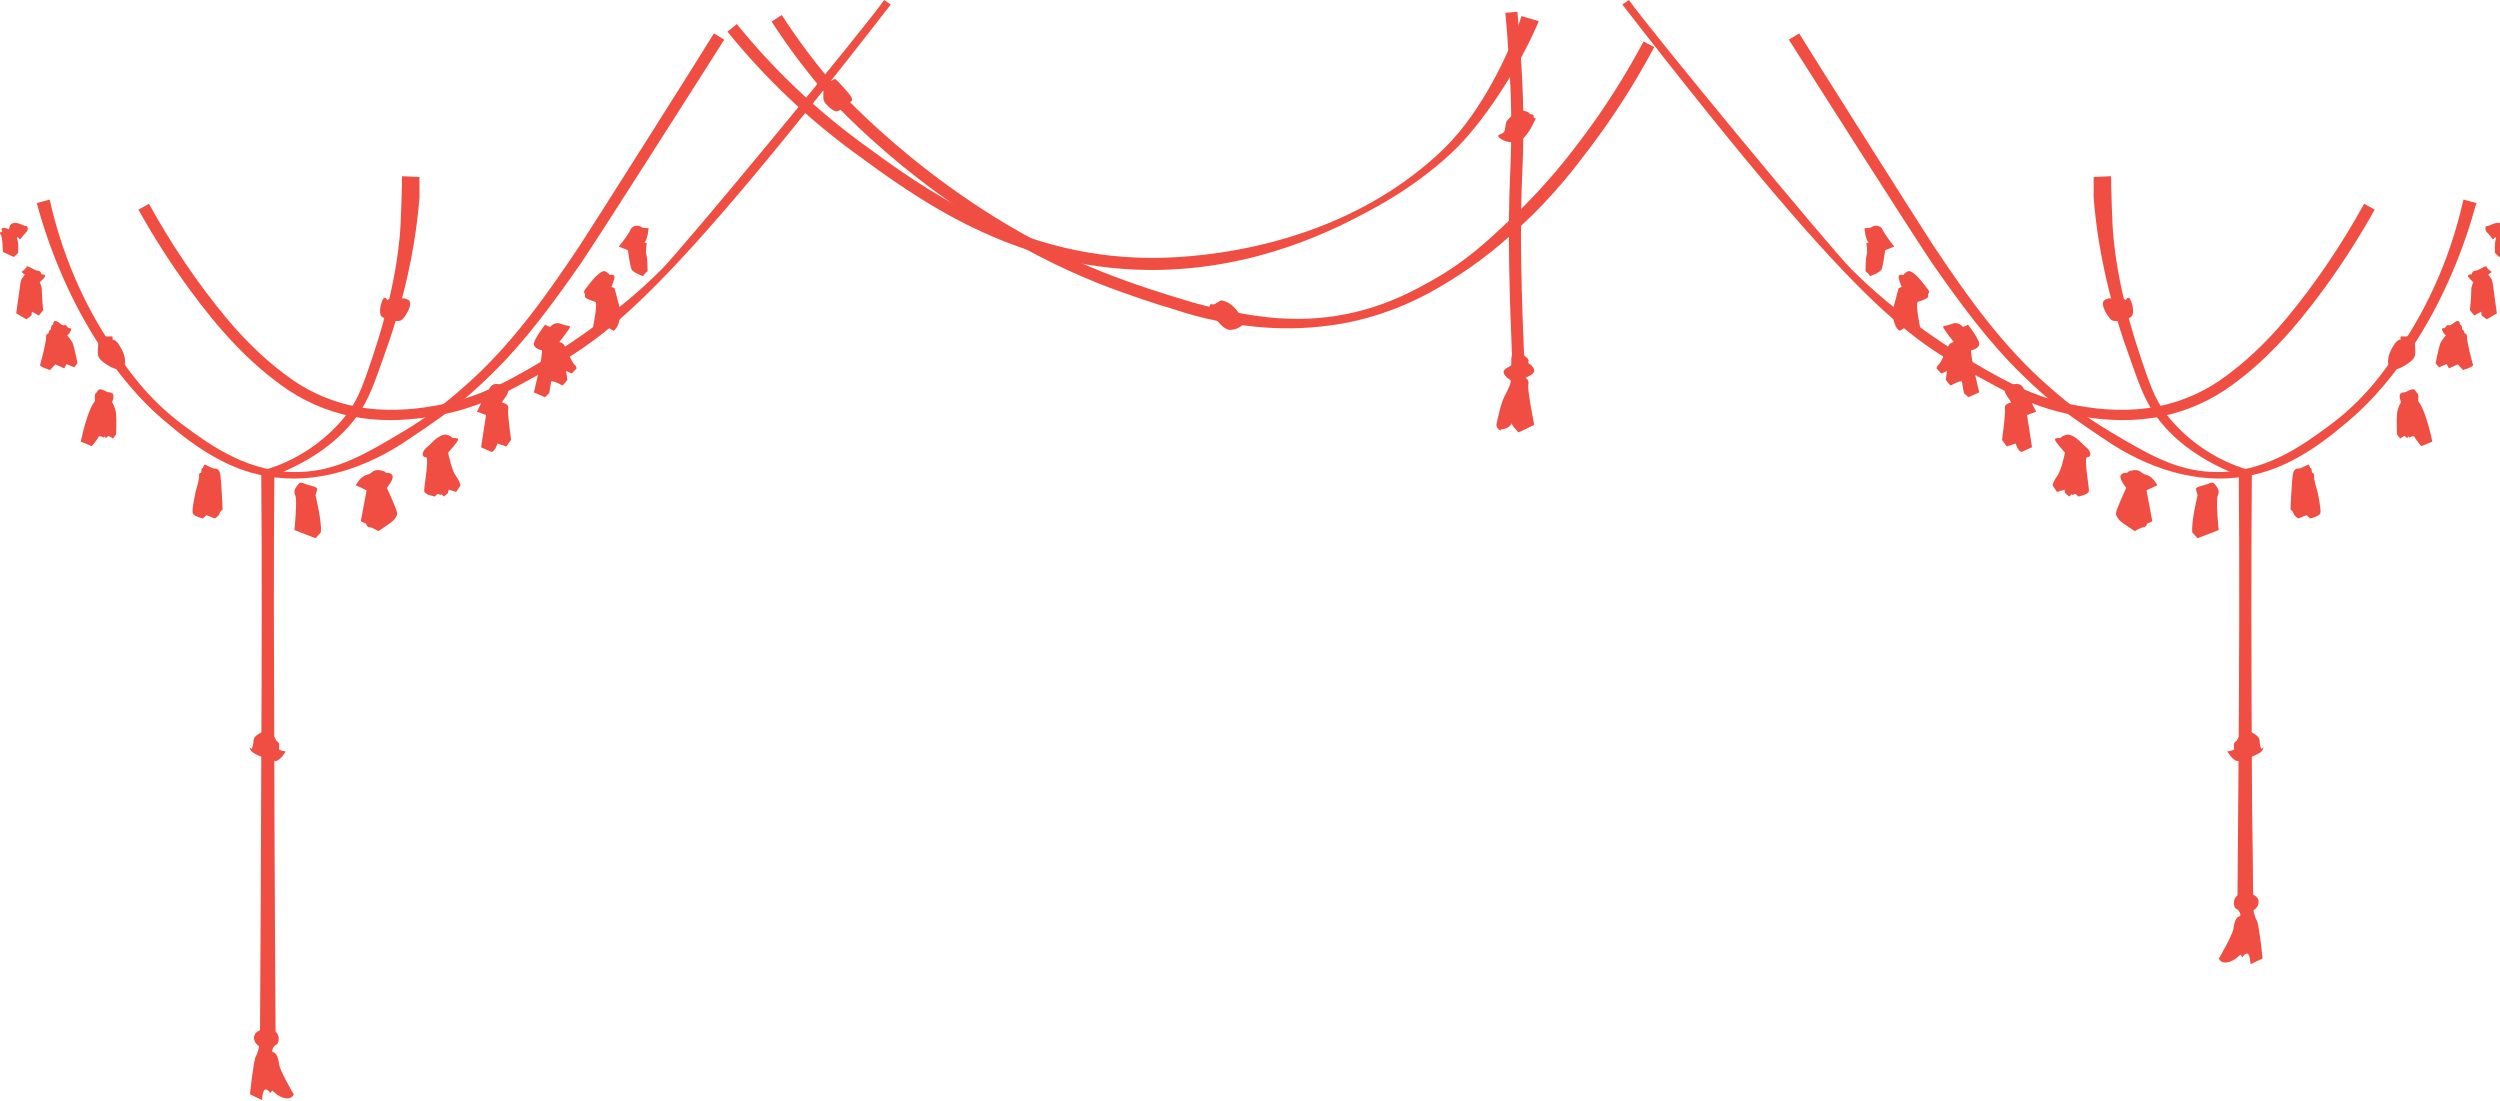 <?xml version="1.0" encoding="UTF-8"?> <svg xmlns="http://www.w3.org/2000/svg" width="1165" height="513" viewBox="0 0 1165 513" fill="none"><path d="M69.411 94.964C79.87 113.892 91.967 131.967 105.814 148.577C114.929 159.473 125.501 169.63 137.176 177.623C145.961 183.508 155.939 187.623 166.339 189.533C178.576 191.877 191.22 191.202 203.426 188.939C208.604 188.03 213.942 186.67 218.908 184.952C225.679 182.667 232.186 179.658 238.504 176.295C257.526 166.073 275.704 153.898 292.345 140.092C297.879 135.473 303.22 130.62 308.304 125.511C318.504 115.323 403.913 11.944 412 0L415.109 2.094C296.5 155 279.036 159.139 240.608 180.223C234.117 183.723 227.392 186.873 220.395 189.277C215.223 191.095 209.654 192.548 204.251 193.527C192.414 195.795 180.192 196.561 168.223 194.795C156.198 192.995 144.529 188.567 134.404 181.83C115.911 169.386 101.245 152.511 88.198 134.683C79.539 122.858 71.645 110.483 64.495 97.695L69.414 94.967L69.411 94.964Z" fill="#F04E42"></path><path d="M23.139 93.017C30.311 124.942 43.042 147.664 52.117 161.217C59.539 172.305 68.836 185.923 85.82 198.439C98.089 207.479 116.383 220.961 140.448 219.92C157.539 219.182 170.551 211.401 187.754 201.179C199.864 193.986 209.026 186.601 215.151 181.167L214.598 181.87C214.776 181.558 215.033 181.261 215.314 181.026C237.37 162.089 254.364 138.211 270.364 114.12C275.717 106.011 327.7 23.853 332.709 15.553L337.5 18.5C330.925 28.85 277.461 112.98 270.47 123.03C257.836 141.108 244.776 159.083 228.895 174.523C225.514 177.861 221.814 181.295 218.22 184.414L218.176 184.451C218.161 184.464 218.161 184.467 218.208 184.423C218.239 184.392 218.273 184.361 218.301 184.326C218.423 184.192 218.523 184.029 218.589 183.864L218.036 184.567C209.264 192.029 199.733 198.454 190.183 204.851C171.092 217.939 147.27 226.217 123.983 221.833C106.529 218.879 91.401 208.661 78.22 197.417C64.757 186.411 53.733 172.608 44.489 157.976C32.211 138.405 23.236 116.861 17.098 94.62L23.139 93.011V93.017Z" fill="#F04E42"></path><path d="M195.47 91.961C193.47 117.911 187.232 143.339 178.286 167.724C175.029 176.799 171.92 186.586 165.961 194.48C156.011 207.88 141.164 216.664 125.711 222.358C125.682 222.377 127.848 219.446 127.842 219.449C127.664 241.677 127.589 263.908 127.626 286.136C127.761 349.892 128.02 422.492 128.448 486.202H121.136C121.392 447.946 121.657 391.733 121.764 352.824C121.873 333.761 121.939 304.936 121.957 286.133C121.992 263.905 121.92 241.674 121.742 219.446C125.964 218.299 131.77 216.333 138.164 212.855C152.895 204.836 160.798 194.18 162.442 191.893C167.029 185.518 169.383 179.005 173.667 166.164C179.701 148.077 184.464 129.508 186.251 110.496C186.876 104.196 187.279 88.418 187.354 82.099L195.47 82.499V91.961Z" fill="#F04E42"></path><path d="M182.986 139.724C182.986 139.724 181.111 139.099 180.695 139.724C180.279 140.349 180.417 138.821 179.236 138.752C178.054 138.683 175.832 145.974 177.986 147.639C180.139 149.305 185.764 150.349 187.292 149.027C188.82 147.705 192.57 141.805 190.626 140.068C188.683 138.33 185.764 139.305 185.764 139.305L182.986 139.721V139.724Z" fill="#F04E42"></path><path d="M48.751 156.739C48.751 156.739 50.836 156.876 51.876 156.739C52.917 156.601 52.364 158.267 52.364 158.267C52.364 158.267 53.751 158.13 55.211 160.28C56.67 162.43 59.029 166.53 58.057 170.07C57.086 173.611 52.92 172.083 49.17 169.514C45.42 166.945 45.42 165.626 45.629 162.083C45.839 158.539 46.532 155.345 46.532 155.345L48.754 156.733L48.751 156.739Z" fill="#F04E42"></path><path d="M4.026 106.877C4.026 106.877 4.442 106.389 4.442 105.627C4.442 104.864 5.829 103.614 7.636 103.889C9.442 104.164 11.595 105.517 12.289 105.361C12.983 105.205 13.261 107.152 12.289 108.124C11.317 109.095 9.373 111.595 9.373 111.595C9.373 111.595 8.054 109.93 7.986 110.692C7.917 111.455 8.476 112.289 8.473 114.233C8.47 116.177 8.473 117.845 8.473 117.845L6.458 119.789L1.32 117.358C1.32 117.358 1.251 110.274 0.279 109.164C-0.692 108.055 1.183 107.845 1.183 107.845C1.183 107.845 0.001 106.527 1.32 106.249C2.639 105.97 4.029 106.874 4.029 106.874L4.026 106.877Z" fill="#F04E42"></path><path d="M10.023 126.761C10.07 126.53 12.014 125.417 12.339 124.355C12.664 123.292 16.273 126.252 17.617 126.161C18.961 126.07 19.329 127.827 19.329 127.827C19.329 127.827 21.136 127.78 21.042 128.614C20.948 129.449 18.495 131.53 18.495 131.53C18.495 131.53 19.561 133.242 19.514 135.652C19.467 138.061 20.12 144.539 20.12 144.539L18.123 147.039L14.883 145.233L14.651 147.039L12.289 148.799L7.567 146.02L9.464 132.364C9.464 132.364 9.742 130.236 10.342 129.586C10.942 128.936 11.776 127.92 11.408 127.78C11.039 127.639 10.02 126.761 10.02 126.761H10.023Z" fill="#F04E42"></path><path d="M23.751 153.542C23.751 153.542 23.751 151.458 24.445 151.389C25.139 151.32 24.514 149.445 25.904 149.583C27.295 149.72 29.029 152.077 29.933 151.558C30.836 151.039 31.67 152.845 31.876 152.845C32.083 152.845 33.264 153.124 33.264 153.124C33.264 153.124 32.848 155.208 31.32 156.317C31.32 156.317 33.404 158.539 34.029 160.277C34.654 162.014 36.114 169.236 36.114 169.236L34.586 171.18L30.973 169.652L29.933 171.664L25.767 169.789L23.336 172.427C23.336 172.427 18.336 170.967 18.683 169.995C19.029 169.024 21.598 159.161 21.461 157.286C21.323 155.411 22.642 155.342 22.642 155.342C22.642 155.342 22.711 153.745 23.755 153.536L23.751 153.542Z" fill="#F04E42"></path><path d="M37.639 205.836C37.639 205.836 40.626 190.974 44.304 186.877C44.304 186.877 43.817 183.683 44.651 183.195C45.486 182.708 45.554 181.32 46.664 181.389C47.773 181.458 50.276 182.777 50.276 182.777C50.276 182.777 52.361 182.708 52.776 183.889C53.192 185.07 52.22 187.43 52.22 187.43C52.22 187.43 53.817 189.792 54.095 192.845C54.373 195.899 54.095 202.43 54.095 202.43L52.636 204.374C52.636 204.374 50.761 202.986 50.414 203.192C50.067 203.399 49.373 204.305 49.373 204.305L48.886 203.264L48.329 203.889C48.329 203.889 46.229 202.777 45.926 203.611C45.623 204.445 42.773 208.124 42.636 207.917C42.498 207.711 37.636 205.833 37.636 205.833L37.639 205.836Z" fill="#F04E42"></path><path d="M95.626 216.529C95.626 216.529 99.098 218.404 99.864 218.336C100.629 218.267 102.017 218.37 102.573 220.748C103.129 223.126 103.754 237.432 103.754 237.432C103.754 237.432 102.504 238.195 102.295 239.307C102.086 240.42 100.142 241.598 100.142 241.598L96.183 240.07L94.586 241.598C94.586 241.598 90.279 240.695 89.795 239.098C89.311 237.501 91.183 229.064 91.183 229.064C91.183 229.064 93.058 222.917 92.779 221.667C92.501 220.417 93.751 220.279 93.751 220.279L93.961 218.267L94.586 218.057C94.586 218.057 94.998 216.198 95.626 216.529Z" fill="#F04E42"></path><path d="M137.57 230.764C137.57 230.764 136.529 229.167 137.986 227.014C139.442 224.861 139.861 224.445 141.804 225.348C143.748 226.251 147.845 226.704 147.776 227.833C147.708 228.961 147.014 230.764 147.014 230.764C147.014 230.764 150.07 243.054 149.514 248.054L147.083 250.833L137.208 247.014C137.208 247.014 138.679 232.848 137.567 230.764H137.57Z" fill="#F04E42"></path><path d="M170.833 228.473L165.764 226.111C165.764 226.111 167.917 222.014 170.833 221.32C173.748 220.627 173.401 218.82 176.526 219.098C179.651 219.377 179.861 220.348 179.861 220.348C179.861 220.348 182.223 220.002 182.917 221.667C183.611 223.333 180.279 227.361 180.279 227.361C180.279 227.361 185.07 237.639 185.07 239.167C185.07 240.695 183.542 242.639 181.598 243.958C179.654 245.277 176.32 247.498 176.32 247.498C176.32 247.498 173.264 245.623 172.154 245.692C171.045 245.761 170.558 244.027 170.558 244.027L168.126 242.914L170.836 228.47L170.833 228.473Z" fill="#F04E42"></path><path d="M198.82 213.195C198.82 213.195 196.458 213.058 197.083 211.042C197.708 209.026 199.304 208.333 200.764 206.736C202.223 205.139 205.695 202.014 208.195 202.639C210.695 203.264 210.486 203.958 210.973 204.098C211.461 204.239 213.195 203.82 213.473 204.723C213.751 205.626 208.82 210.904 208.82 210.904C208.82 210.904 210.486 219.239 212.433 221.808C214.379 224.376 214.586 226.183 214.586 226.183L212.573 229.239L209.033 228.198L208.754 229.795L206.879 231.392L205.786 230.351L205.073 230.698C205.073 230.698 204.379 229.936 203.823 230.283C203.267 230.629 202.711 231.395 202.711 231.395C202.711 231.395 198.058 230.561 197.711 229.033C197.364 227.504 199.795 215.698 198.823 213.198L198.82 213.195Z" fill="#F04E42"></path><path d="M227.617 182.408C227.617 182.408 228.079 179.445 230.579 178.983C233.079 178.52 236.226 180.37 236.783 181.945C237.339 183.52 233.357 187.502 234.004 187.592C234.651 187.683 237.351 188.517 236.836 190.37C236.32 192.223 238.17 204.998 238.17 204.998L235.948 208.055L231.783 206.667C231.783 206.667 231.042 209.723 229.189 210.648L224.189 208.427L226.504 193.398L222.245 191.852C222.245 191.852 225.179 186.508 225.195 185.058C225.208 183.611 227.617 182.405 227.617 182.405V182.408Z" fill="#F04E42"></path><path d="M252.523 163.242C252.523 163.242 248.358 162.408 248.82 159.908C249.283 157.408 254.004 151.295 254.004 151.295L256.32 152.408C256.32 152.408 258.448 149.63 261.504 150.926C264.561 152.223 265.67 151.483 265.579 152.408C265.486 153.333 260.673 159.351 260.673 159.351C260.673 159.351 262.248 159.723 262.895 160.739C263.542 161.758 266.414 168.795 267.617 169.814C268.82 170.833 268.636 171.758 268.636 171.758L266.414 174.073L263.82 172.87L264.376 177.036C264.376 177.036 262.339 179.998 261.783 179.536C261.226 179.073 257.801 177.408 256.876 177.683L255.951 183.145L253.914 185.089L248.786 182.867C248.786 182.867 253.173 164.995 252.526 163.239L252.523 163.242Z" fill="#F04E42"></path><path d="M292.617 116.577L288.373 114.911C288.373 114.911 292.801 109.449 293.82 107.039C294.839 104.633 297.986 105.002 298.82 105.742C299.654 106.483 302.245 106.299 302.245 106.299C302.245 106.299 301.873 111.855 300.301 112.874L301.414 113.43C301.414 113.43 300.673 116.764 301.229 118.802C301.786 120.839 301.786 126.396 301.786 126.396C301.786 126.396 300.12 127.508 299.748 128.711C299.748 128.711 295.026 127.136 294.286 125.471C293.545 123.805 292.62 116.583 292.62 116.583L292.617 116.577Z" fill="#F04E42"></path><path d="M281.783 126.299C281.783 126.299 283.82 127.224 284.004 128.152C284.004 128.152 286.042 127.596 286.32 128.708C286.598 129.821 284.933 133.708 284.933 133.708L286.351 134.264L289.004 144.171C289.004 144.171 289.561 151.486 285.948 154.171L282.245 152.043C282.245 152.043 277.617 156.671 275.301 157.414C275.301 157.414 278.914 141.858 277.429 140.655C277.429 140.655 272.151 139.174 272.614 138.061L272.586 137.043C272.586 137.043 271.723 135.93 272.586 135.005C273.448 134.08 278.542 126.302 281.783 126.302V126.299Z" fill="#F04E42"></path><path d="M122.151 479.723C122.151 479.723 118.448 480.648 118.354 483.426C118.261 486.204 120.761 487.501 120.761 487.501C120.761 487.501 120.204 490.742 119.186 492.317C118.167 493.892 116.501 509.911 116.501 509.911C116.501 509.911 122.242 512.783 122.148 512.595C122.054 512.408 122.426 507.133 124.001 507.689C125.576 508.245 125.854 509.448 125.854 509.448L126.873 508.151C126.873 508.151 129.651 511.208 132.892 511.764C136.133 512.32 136.873 510.004 136.873 510.004C136.873 510.004 130.392 498.811 130.114 496.167C129.836 493.523 128.911 490.654 127.429 490.376C125.948 490.098 127.614 487.136 128.726 486.858C129.839 486.579 130.998 482.32 127.892 480.376C124.789 478.433 122.151 479.729 122.151 479.729V479.723Z" fill="#F04E42"></path><path d="M123.264 340.648C119.236 342.323 118.233 343.798 118.17 344.908C118.17 344.908 118.039 347.289 117.533 348.508C117.47 348.658 117.373 348.82 117.22 348.854C117.026 348.898 116.82 348.717 116.664 348.576C116.489 348.42 116.379 348.258 116.317 348.148C116.317 348.148 116.223 349.629 118.261 350.926C120.298 352.223 126.133 354.629 128.354 354.629C130.576 354.629 133.17 350.186 133.17 350.186C133.17 350.186 130.023 349.814 130.023 349.073C130.023 348.333 130.486 346.201 129.376 345.648C128.264 345.092 128.451 343.333 127.061 342.964C125.67 342.595 123.264 340.648 123.264 340.648Z" fill="#F04E42"></path><path d="M1101.7 94.964C1091.24 113.892 1079.14 131.967 1065.3 148.577C1056.18 159.473 1045.61 169.63 1033.93 177.623C1025.15 183.508 1015.17 187.623 1004.77 189.533C992.533 191.877 979.889 191.202 967.683 188.939C962.505 188.03 957.167 186.67 952.202 184.952C945.43 182.667 938.924 179.658 932.605 176.295C913.583 166.073 895.405 153.898 878.764 140.092C873.23 135.473 867.889 130.62 862.805 125.511C852.605 115.323 767.197 11.944 759.109 0L756 2.094C874.609 155 892.074 159.139 930.502 180.223C936.992 183.723 943.717 186.873 950.714 189.277C955.886 191.095 961.455 192.548 966.858 193.527C978.696 195.795 990.917 196.561 1002.89 194.795C1014.91 192.995 1026.58 188.567 1036.7 181.83C1055.2 169.386 1069.86 152.511 1082.91 134.683C1091.57 122.858 1099.46 110.483 1106.61 97.695L1101.7 94.967L1101.7 94.964Z" fill="#F04E42"></path><path d="M1147.97 93.017C1140.8 124.942 1128.07 147.664 1118.99 161.217C1111.57 172.305 1102.27 185.923 1085.29 198.439C1073.02 207.479 1054.73 220.961 1030.66 219.92C1013.57 219.182 1000.56 211.401 983.355 201.179C971.246 193.986 962.083 186.601 955.958 181.167L956.511 181.87C956.333 181.558 956.077 181.261 955.796 181.026C933.739 162.089 916.746 138.211 900.746 114.12C895.392 106.011 843.409 23.853 838.4 15.553L833.609 18.5C840.184 28.85 893.649 112.98 900.639 123.03C913.274 141.108 926.333 159.083 942.214 174.523C945.596 177.861 949.296 181.295 952.889 184.414L952.933 184.451C952.949 184.464 952.949 184.467 952.902 184.423C952.871 184.392 952.836 184.361 952.808 184.326C952.686 184.192 952.586 184.029 952.521 183.864L953.074 184.567C961.846 192.029 971.377 198.454 980.927 204.851C1000.02 217.939 1023.84 226.217 1047.13 221.833C1064.58 218.879 1079.71 208.661 1092.89 197.417C1106.35 186.411 1117.38 172.608 1126.62 157.976C1138.9 138.405 1147.87 116.861 1154.01 94.62L1147.97 93.011V93.017Z" fill="#F04E42"></path><path d="M975.64 91.961C977.64 117.911 983.878 143.339 992.825 167.724C996.081 176.799 999.19 186.586 1005.15 194.48C1015.1 207.88 1029.95 216.664 1045.4 222.358C1045.43 222.377 1043.26 219.445 1043.27 219.449C1043.45 241.677 1043.52 263.908 1043.48 286.136C1043.35 349.892 1043.09 355.291 1042.66 419H1049.97C1049.72 380.744 1049.45 391.733 1049.35 352.824C1049.24 333.761 1049.17 304.936 1049.15 286.133C1049.12 263.905 1049.19 241.674 1049.37 219.445C1045.15 218.299 1039.34 216.333 1032.95 212.855C1018.22 204.836 1010.31 194.18 1008.67 191.892C1004.08 185.517 1001.73 179.005 997.443 166.164C991.409 148.077 986.646 129.508 984.859 110.496C984.234 104.196 983.831 88.418 983.756 82.099L975.64 82.499V91.961Z" fill="#F04E42"></path><path d="M988.124 139.724C988.124 139.724 989.999 139.099 990.414 139.724C990.83 140.349 990.692 138.821 991.874 138.752C993.055 138.683 995.277 145.974 993.124 147.639C990.971 149.305 985.346 150.349 983.817 149.027C982.289 147.705 978.539 141.805 980.483 140.068C982.427 138.33 985.346 139.305 985.346 139.305L988.124 139.721V139.724Z" fill="#F04E42"></path><path d="M1122.36 156.739C1122.36 156.739 1120.27 156.876 1119.23 156.739C1118.19 156.601 1118.75 158.267 1118.75 158.267C1118.75 158.267 1117.36 158.13 1115.9 160.28C1114.44 162.43 1112.08 166.53 1113.05 170.07C1114.02 173.611 1118.19 172.083 1121.94 169.514C1125.69 166.945 1125.69 165.626 1125.48 162.083C1125.27 158.539 1124.58 155.345 1124.58 155.345L1122.35 156.733L1122.36 156.739Z" fill="#F04E42"></path><path d="M1167.08 106.877C1167.08 106.877 1166.67 106.389 1166.67 105.627C1166.67 104.864 1165.28 103.614 1163.47 103.889C1161.67 104.164 1159.51 105.517 1158.82 105.361C1158.13 105.205 1157.85 107.152 1158.82 108.124C1159.79 109.095 1161.74 111.595 1161.74 111.595C1161.74 111.595 1163.05 109.93 1163.12 110.692C1163.19 111.455 1162.63 112.289 1162.64 114.233C1162.64 116.177 1162.64 117.845 1162.64 117.845L1164.65 119.789L1169.79 117.358C1169.79 117.358 1169.86 110.274 1170.83 109.164C1171.8 108.055 1169.93 107.845 1169.93 107.845C1169.93 107.845 1171.11 106.527 1169.79 106.249C1168.47 105.97 1167.08 106.874 1167.08 106.874L1167.08 106.877Z" fill="#F04E42"></path><path d="M1161.09 126.761C1161.04 126.53 1159.1 125.417 1158.77 124.355C1158.45 123.292 1154.84 126.252 1153.49 126.161C1152.15 126.07 1151.78 127.827 1151.78 127.827C1151.78 127.827 1149.97 127.78 1150.07 128.614C1150.16 129.449 1152.61 131.53 1152.61 131.53C1152.61 131.53 1151.55 133.242 1151.6 135.652C1151.64 138.061 1150.99 144.539 1150.99 144.539L1152.99 147.039L1156.23 145.233L1156.46 147.039L1158.82 148.799L1163.54 146.02L1161.65 132.364C1161.65 132.364 1161.37 130.236 1160.77 129.586C1160.17 128.936 1159.33 127.92 1159.7 127.78C1160.07 127.639 1161.09 126.761 1161.09 126.761H1161.09Z" fill="#F04E42"></path><path d="M1147.36 153.542C1147.36 153.542 1147.36 151.458 1146.66 151.389C1145.97 151.32 1146.6 149.445 1145.2 149.583C1143.81 149.72 1142.08 152.077 1141.18 151.558C1140.27 151.039 1139.44 152.845 1139.23 152.845C1139.03 152.845 1137.85 153.124 1137.85 153.124C1137.85 153.124 1138.26 155.208 1139.79 156.317C1139.79 156.317 1137.7 158.539 1137.08 160.277C1136.45 162.014 1135 169.236 1135 169.236L1136.52 171.18L1140.14 169.652L1141.18 171.664L1145.34 169.789L1147.77 172.427C1147.77 172.427 1152.77 170.967 1152.43 169.995C1152.08 169.024 1149.51 159.161 1149.65 157.286C1149.79 155.411 1148.47 155.342 1148.47 155.342C1148.47 155.342 1148.4 153.745 1147.35 153.536L1147.36 153.542Z" fill="#F04E42"></path><path d="M1133.47 205.836C1133.47 205.836 1130.48 190.974 1126.81 186.877C1126.81 186.877 1127.29 183.683 1126.46 183.195C1125.62 182.708 1125.56 181.32 1124.45 181.389C1123.34 181.458 1120.83 182.777 1120.83 182.777C1120.83 182.777 1118.75 182.708 1118.33 183.889C1117.92 185.07 1118.89 187.43 1118.89 187.43C1118.89 187.43 1117.29 189.792 1117.01 192.845C1116.74 195.899 1117.01 202.43 1117.01 202.43L1118.47 204.374C1118.47 204.374 1120.35 202.986 1120.7 203.192C1121.04 203.399 1121.74 204.305 1121.74 204.305L1122.22 203.264L1122.78 203.889C1122.78 203.889 1124.88 202.777 1125.18 203.611C1125.49 204.445 1128.34 208.124 1128.47 207.917C1128.61 207.711 1133.47 205.833 1133.47 205.833L1133.47 205.836Z" fill="#F04E42"></path><path d="M1075.48 216.529C1075.48 216.529 1072.01 218.404 1071.25 218.336C1070.48 218.267 1069.09 218.37 1068.54 220.748C1067.98 223.126 1067.36 237.432 1067.36 237.432C1067.36 237.432 1068.61 238.195 1068.81 239.307C1069.02 240.42 1070.97 241.598 1070.97 241.598L1074.93 240.07L1076.52 241.598C1076.52 241.598 1080.83 240.695 1081.31 239.098C1081.8 237.501 1079.93 229.064 1079.93 229.064C1079.93 229.064 1078.05 222.917 1078.33 221.667C1078.61 220.417 1077.36 220.279 1077.36 220.279L1077.15 218.267L1076.52 218.057C1076.52 218.057 1076.11 216.198 1075.48 216.529Z" fill="#F04E42"></path><path d="M1033.54 230.764C1033.54 230.764 1034.58 229.167 1033.12 227.014C1031.67 224.861 1031.25 224.445 1029.31 225.348C1027.36 226.251 1023.26 226.704 1023.33 227.833C1023.4 228.961 1024.1 230.764 1024.1 230.764C1024.1 230.764 1021.04 243.054 1021.6 248.054L1024.03 250.833L1033.9 247.014C1033.9 247.014 1032.43 232.848 1033.54 230.764H1033.54Z" fill="#F04E42"></path><path d="M1000.28 228.473L1005.35 226.111C1005.35 226.111 1003.19 222.014 1000.28 221.32C997.361 220.627 997.708 218.82 994.583 219.098C991.458 219.377 991.249 220.348 991.249 220.348C991.249 220.348 988.886 220.002 988.192 221.667C987.499 223.333 990.83 227.361 990.83 227.361C990.83 227.361 986.039 237.639 986.039 239.167C986.039 240.695 987.567 242.639 989.511 243.958C991.455 245.277 994.789 247.498 994.789 247.498C994.789 247.498 997.846 245.623 998.955 245.692C1000.06 245.761 1000.55 244.027 1000.55 244.027L1002.98 242.914L1000.27 228.47L1000.28 228.473Z" fill="#F04E42"></path><path d="M972.289 213.195C972.289 213.195 974.652 213.058 974.027 211.042C973.402 209.026 971.805 208.333 970.346 206.736C968.886 205.139 965.414 202.014 962.914 202.639C960.414 203.264 960.624 203.958 960.136 204.098C959.649 204.239 957.914 203.82 957.636 204.723C957.358 205.626 962.289 210.904 962.289 210.904C962.289 210.904 960.624 219.239 958.677 221.808C956.73 224.376 956.524 226.183 956.524 226.183L958.536 229.239L962.077 228.198L962.355 229.795L964.23 231.392L965.324 230.351L966.036 230.698C966.036 230.698 966.73 229.936 967.286 230.283C967.842 230.629 968.399 231.395 968.399 231.395C968.399 231.395 973.052 230.561 973.399 229.033C973.746 227.504 971.314 215.698 972.286 213.198L972.289 213.195Z" fill="#F04E42"></path><path d="M943.492 182.408C943.492 182.408 943.03 179.445 940.53 178.983C938.03 178.52 934.883 180.37 934.327 181.945C933.771 183.52 937.752 187.502 937.105 187.592C936.458 187.683 933.758 188.517 934.274 190.37C934.789 192.223 932.939 204.998 932.939 204.998L935.161 208.055L939.327 206.667C939.327 206.667 940.067 209.723 941.921 210.648L946.921 208.427L944.605 193.398L948.864 191.852C948.864 191.852 945.93 186.508 945.914 185.058C945.902 183.611 943.492 182.405 943.492 182.405V182.408Z" fill="#F04E42"></path><path d="M918.586 163.242C918.586 163.242 922.752 162.408 922.289 159.908C921.827 157.408 917.105 151.295 917.105 151.295L914.789 152.408C914.789 152.408 912.661 149.63 909.605 150.926C906.549 152.223 905.439 151.483 905.53 152.408C905.624 153.333 910.436 159.351 910.436 159.351C910.436 159.351 908.861 159.723 908.214 160.739C907.567 161.758 904.696 168.795 903.492 169.814C902.289 170.833 902.474 171.758 902.474 171.758L904.696 174.073L907.289 172.87L906.733 177.036C906.733 177.036 908.771 179.998 909.327 179.536C909.883 179.073 913.308 177.408 914.233 177.683L915.158 183.145L917.196 185.089L922.324 182.867C922.324 182.867 917.936 164.995 918.583 163.239L918.586 163.242Z" fill="#F04E42"></path><path d="M878.492 116.577L882.736 114.911C882.736 114.911 878.308 109.449 877.289 107.039C876.271 104.633 873.124 105.002 872.289 105.742C871.455 106.483 868.864 106.299 868.864 106.299C868.864 106.299 869.236 111.855 870.808 112.874L869.696 113.43C869.696 113.43 870.436 116.764 869.88 118.802C869.324 120.839 869.324 126.396 869.324 126.396C869.324 126.396 870.989 127.508 871.361 128.711C871.361 128.711 876.083 127.136 876.824 125.471C877.564 123.805 878.489 116.583 878.489 116.583L878.492 116.577Z" fill="#F04E42"></path><path d="M889.327 126.299C889.327 126.299 887.289 127.224 887.105 128.152C887.105 128.152 885.067 127.596 884.789 128.708C884.511 129.821 886.177 133.708 886.177 133.708L884.758 134.264L882.105 144.171C882.105 144.171 881.549 151.486 885.161 154.171L888.864 152.043C888.864 152.043 893.492 156.671 895.808 157.414C895.808 157.414 892.196 141.858 893.68 140.655C893.68 140.655 898.958 139.174 898.496 138.061L898.524 137.043C898.524 137.043 899.386 135.93 898.524 135.005C897.661 134.08 892.567 126.302 889.327 126.302V126.299Z" fill="#F04E42"></path><path d="M1048.72 416.417C1048.72 416.417 1052.42 417.343 1052.52 420.121C1052.61 422.899 1050.11 424.196 1050.11 424.196C1050.11 424.196 1050.67 427.436 1051.69 429.011C1052.71 430.586 1054.37 446.605 1054.37 446.605C1054.37 446.605 1048.63 449.477 1048.72 449.289C1048.82 449.102 1048.45 443.827 1046.87 444.383C1045.3 444.939 1045.02 446.142 1045.02 446.142L1044 444.846C1044 444.846 1041.22 447.902 1037.98 448.458C1034.74 449.014 1034 446.699 1034 446.699C1034 446.699 1040.48 435.505 1040.76 432.861C1041.04 430.217 1041.96 427.349 1043.44 427.071C1044.93 426.793 1043.26 423.83 1042.15 423.552C1041.03 423.274 1039.87 419.014 1042.98 417.071C1046.08 415.127 1048.72 416.424 1048.72 416.424V416.417Z" fill="#F04E42"></path><path d="M1047.85 340.648C1051.87 342.323 1052.88 343.798 1052.94 344.908C1052.94 344.908 1053.07 347.289 1053.58 348.508C1053.64 348.658 1053.74 348.82 1053.89 348.854C1054.08 348.898 1054.29 348.717 1054.45 348.576C1054.62 348.42 1054.73 348.258 1054.79 348.148C1054.79 348.148 1054.89 349.629 1052.85 350.926C1050.81 352.223 1044.98 354.629 1042.75 354.629C1040.53 354.629 1037.94 350.186 1037.94 350.186C1037.94 350.186 1041.09 349.814 1041.09 349.073C1041.09 348.333 1040.62 346.201 1041.73 345.648C1042.85 345.092 1042.66 343.333 1044.05 342.964C1045.44 342.595 1047.85 340.648 1047.85 340.648Z" fill="#F04E42"></path><path d="M601.956 152.991C615.378 152.772 625.509 150.809 628.437 150.212C638.884 148.081 654.994 143.478 672.841 132.553L672.922 132.506C690.806 121.928 702.653 110.944 709.022 105.041C724.487 90.703 733.963 78.119 741.578 68.003C752.438 53.581 762.291 38.091 770.862 21.969L765.897 19.328C757.466 35.191 747.772 50.431 737.087 64.619C731.35 72.241 720.891 85.966 705.2 100.916C693.591 111.975 683.55 121.541 667.519 130.581C657.881 136.016 641.425 145.087 618.259 147.803C598.047 150.175 581.237 146.709 569.522 144.294C561.122 142.562 554.234 140.547 549.403 138.981L547.544 138.428C547.369 138.375 529.809 133.147 513.816 126.769C439.856 97.275 390.825 42.047 390.337 41.491C380.962 30.809 372.197 19.206 364.287 7L359.566 10.059C367.625 22.491 376.553 34.316 386.109 45.2C386.616 45.778 398.787 59.566 420.428 77.256C440.387 93.575 472.428 116.316 511.731 131.991C524.156 136.944 541.9 142.753 545.953 143.775L545.941 143.816L547.791 144.369C552.95 146.084 559.956 148.137 568.409 149.803C585.159 153.109 598.15 153.044 601.962 152.981L601.956 152.991Z" fill="#F04E42"></path><path d="M536.828 125.803C586.109 125.803 623.069 106.203 637.1 98.763C659.337 86.972 672.962 74.822 679.106 68.628C693.387 54.231 709.144 28.934 717.072 9.838C714.381 9.059 711.691 8.278 709 7.5C705.234 20.009 693.103 47.422 676.728 65.26C671.094 71.4 666.284 75.359 662.841 78.175C612.403 119.4 548.141 120.188 536.825 120.178C535.825 120.178 535.184 120.172 534.919 120.169C473.444 119.516 429.847 87.475 401 66.269C379.594 50.535 360.206 32.013 343.372 11.21L339 14.747C356.134 35.922 375.875 54.781 397.669 70.8C427.1 92.431 471.575 125.119 534.859 125.791C535.516 125.797 536.178 125.8 536.831 125.8L536.828 125.803Z" fill="#F04E42"></path><path d="M705.131 176.363L710.75 176.081C708.762 136.553 708.278 105.05 709.306 82.447L709.334 81.822C709.575 76.603 710.212 62.741 709.641 44.191C709.322 33.825 708.078 15.678 707.1 5.463L701.5 6C702.466 16.094 703.7 34.119 704.016 44.366C704.581 62.7 703.95 76.406 703.712 81.566L703.684 82.194C702.647 104.972 703.134 136.656 705.131 176.366V176.363Z" fill="#F04E42"></path><path d="M579.747 150.666C579.747 150.666 576.134 140.666 568.912 139.972C568.912 139.972 567.247 140.944 566.134 141.638C565.022 142.331 564.05 140.944 563.634 142.609C563.219 144.275 569.05 153.859 573.356 153.722C577.662 153.584 579.744 150.666 579.744 150.666H579.747Z" fill="#F04E42"></path><path d="M708.497 51.313C708.497 51.313 711.866 51.741 712.491 52.61C713.116 53.478 713.566 53.269 713.916 53.269C714.266 53.269 714.853 53.86 714.716 54.206C714.578 54.553 714.716 55.041 715.272 55.041C715.828 55.041 715.687 55.456 715.272 56.047C714.856 56.638 711.625 65.11 706.731 66.116C701.834 67.122 697.425 63.894 698.259 63.094C699.094 62.294 699.612 62.678 700.691 61.669C701.766 60.663 701.316 57.503 702.184 56.356C703.053 55.21 707.219 51.091 708.503 51.31L708.497 51.313Z" fill="#F04E42"></path><path d="M710.094 165.597C710.094 165.597 712.872 167.262 712.247 168.375C711.622 169.487 713.428 169.834 713.775 170.387C714.122 170.94 715.997 172.678 714.122 174.206C712.247 175.734 710.719 175.803 711.134 176.219C711.55 176.634 712.662 177.331 712.175 179.412C711.687 181.497 714.941 197.953 714.941 197.953C714.941 197.953 707.522 201.772 707.453 201.425C707.384 201.078 704.397 198.231 704.537 197.397C704.675 196.562 704.537 198.022 702.731 199.134C700.925 200.247 698.981 199.897 699.259 200.522C699.537 201.147 696.969 199.409 697.384 197.606C697.8 195.8 699.397 187.744 701.203 184.481C703.009 181.219 704.675 177.469 703.703 176.981C702.731 176.494 700.09 174.344 700.787 172.815C701.481 171.287 703.912 170.94 704.19 170.178C704.469 169.415 703.844 166.359 704.884 164.969C705.925 163.578 710.094 165.594 710.094 165.594V165.597Z" fill="#F04E42"></path><path d="M385.625 39.278C385.625 39.278 388.403 36.5 389.238 36.872C390.072 37.243 393.591 41.315 394.884 42.797C396.181 44.278 397.847 46.315 396.644 47.24C395.441 48.165 391.272 52.334 389.422 51.868C387.569 51.406 383.959 47.981 383.775 46.497C383.591 45.015 383.497 41.681 384.422 40.85C385.347 40.015 385.625 39.275 385.625 39.275V39.278Z" fill="#F04E42"></path></svg> 
